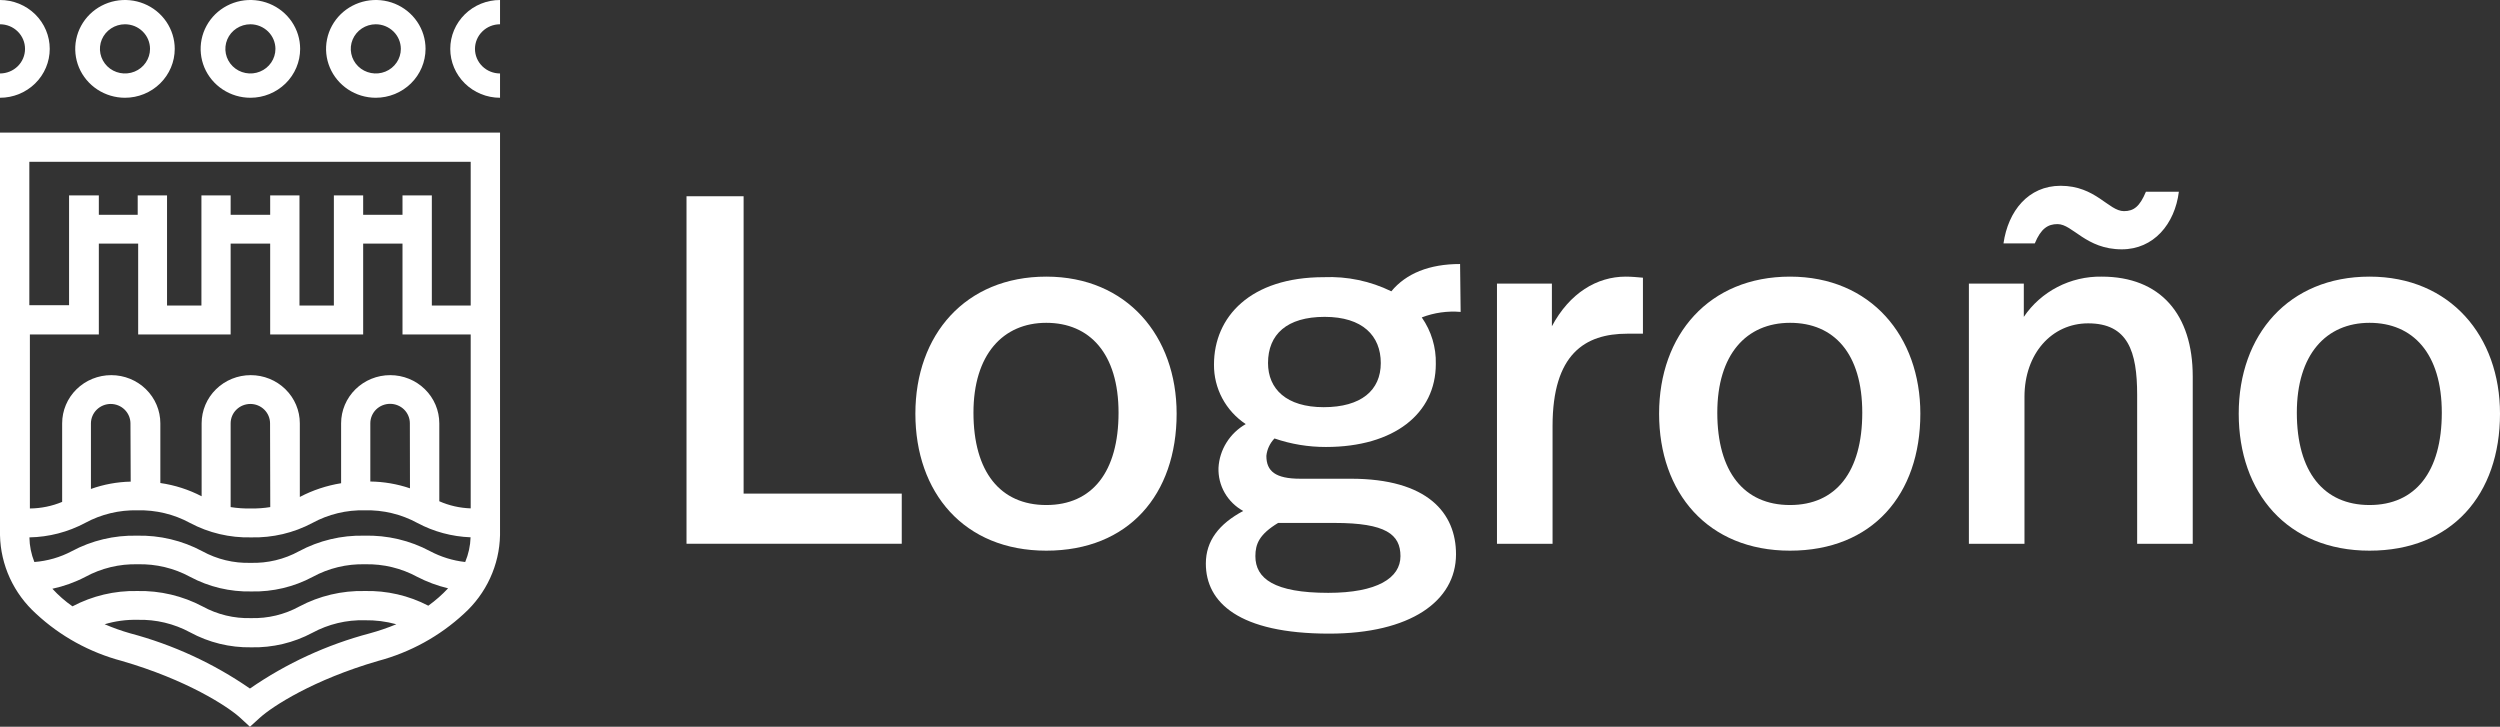 <svg width="86" height="25" viewBox="0 0 86 25" fill="none" xmlns="http://www.w3.org/2000/svg">
<rect x="0" y="0" width="86" height="25" fill="#333333" stroke="none"/>
<g clip-path="url(#clip0_150_1723)">
<path d="M17.201 3.363C16.747 3.363 16.312 3.185 15.991 2.87C15.67 2.555 15.489 2.127 15.489 1.681C15.489 1.235 15.67 0.808 15.991 0.492C16.312 0.177 16.747 0 17.201 0V0.835C16.972 0.835 16.753 0.924 16.592 1.083C16.43 1.242 16.339 1.457 16.339 1.681C16.339 1.906 16.43 2.121 16.592 2.28C16.753 2.438 16.972 2.527 17.201 2.527V3.363Z" fill="white"/>
<path d="M0 3.363V2.527C0.228 2.527 0.448 2.438 0.609 2.28C0.771 2.121 0.861 1.906 0.861 1.681C0.861 1.457 0.771 1.242 0.609 1.083C0.448 0.924 0.228 0.835 0 0.835L0 0C0.454 0 0.889 0.177 1.21 0.492C1.531 0.808 1.711 1.235 1.711 1.681C1.711 2.127 1.531 2.555 1.21 2.87C0.889 3.185 0.454 3.363 0 3.363Z" fill="white"/>
<path d="M4.299 3.363C3.961 3.363 3.63 3.264 3.348 3.079C3.067 2.894 2.848 2.632 2.718 2.325C2.589 2.017 2.555 1.679 2.621 1.353C2.687 1.027 2.85 0.728 3.089 0.492C3.328 0.257 3.633 0.097 3.965 0.032C4.297 -0.033 4.641 0.001 4.954 0.128C5.267 0.255 5.534 0.471 5.722 0.747C5.91 1.024 6.011 1.349 6.011 1.681C6.011 2.127 5.83 2.555 5.509 2.87C5.188 3.185 4.753 3.363 4.299 3.363ZM4.299 0.835C4.129 0.835 3.962 0.885 3.821 0.978C3.679 1.071 3.569 1.203 3.503 1.357C3.438 1.512 3.421 1.682 3.454 1.846C3.488 2.01 3.57 2.161 3.69 2.28C3.811 2.398 3.964 2.479 4.131 2.511C4.298 2.544 4.471 2.527 4.629 2.463C4.786 2.399 4.921 2.291 5.015 2.151C5.11 2.012 5.161 1.849 5.161 1.681C5.161 1.57 5.138 1.46 5.095 1.357C5.052 1.255 4.988 1.161 4.908 1.083C4.828 1.004 4.733 0.942 4.629 0.899C4.524 0.857 4.412 0.835 4.299 0.835Z" fill="white"/>
<path d="M8.614 3.363C8.275 3.363 7.944 3.264 7.663 3.079C7.381 2.894 7.162 2.632 7.032 2.325C6.903 2.017 6.869 1.679 6.935 1.353C7.001 1.027 7.164 0.728 7.403 0.492C7.643 0.257 7.948 0.097 8.28 0.032C8.612 -0.033 8.956 0.001 9.269 0.128C9.581 0.255 9.849 0.471 10.037 0.747C10.225 1.024 10.325 1.349 10.325 1.681C10.325 2.127 10.145 2.555 9.824 2.87C9.503 3.185 9.068 3.363 8.614 3.363ZM8.614 0.835C8.443 0.835 8.277 0.885 8.135 0.978C7.993 1.071 7.883 1.203 7.818 1.357C7.753 1.512 7.736 1.682 7.769 1.846C7.802 2.01 7.884 2.161 8.005 2.28C8.125 2.398 8.278 2.479 8.446 2.511C8.613 2.544 8.786 2.527 8.943 2.463C9.101 2.399 9.235 2.291 9.33 2.151C9.424 2.012 9.475 1.849 9.475 1.681C9.474 1.457 9.383 1.242 9.222 1.084C9.06 0.926 8.842 0.836 8.614 0.835Z" fill="white"/>
<path d="M12.924 3.363C12.586 3.362 12.255 3.263 11.974 3.077C11.694 2.892 11.475 2.629 11.346 2.322C11.217 2.015 11.183 1.677 11.25 1.351C11.316 1.025 11.48 0.726 11.719 0.491C11.959 0.256 12.264 0.097 12.595 0.032C12.927 -0.033 13.271 0.001 13.584 0.128C13.896 0.256 14.163 0.471 14.351 0.748C14.539 1.024 14.639 1.349 14.639 1.681C14.638 2.127 14.457 2.555 14.136 2.87C13.814 3.186 13.378 3.363 12.924 3.363ZM12.924 0.835C12.754 0.836 12.588 0.886 12.447 0.979C12.306 1.073 12.196 1.205 12.131 1.36C12.066 1.515 12.05 1.685 12.084 1.849C12.117 2.013 12.2 2.163 12.32 2.281C12.441 2.399 12.594 2.479 12.761 2.511C12.928 2.544 13.101 2.527 13.258 2.463C13.416 2.399 13.55 2.29 13.644 2.151C13.739 2.012 13.789 1.848 13.789 1.681C13.788 1.456 13.697 1.241 13.535 1.083C13.372 0.924 13.153 0.835 12.924 0.835Z" fill="white"/>
<path d="M0 4.561V18.412C0.011 18.922 0.127 19.424 0.34 19.888C0.554 20.352 0.861 20.769 1.243 21.114C2.073 21.886 3.086 22.443 4.19 22.736C6.419 23.382 7.824 24.295 8.255 24.684L8.598 25L8.942 24.688C9.377 24.295 10.782 23.382 13.007 22.736C14.112 22.442 15.125 21.885 15.958 21.114C16.34 20.769 16.647 20.352 16.86 19.888C17.074 19.424 17.19 18.922 17.201 18.412V4.561H0ZM2.376 10.499H1.009V5.567H16.192V10.511H14.855V6.721H13.846V7.389H12.493V6.721H11.485V10.511H10.302V6.721H9.294V7.389H7.934V6.721H6.929V10.511H5.746V6.721H4.737V7.389H3.4V6.721H2.376V10.499ZM1.012 18.486C1.682 18.474 2.339 18.303 2.928 17.989C3.479 17.69 4.101 17.54 4.73 17.555C5.36 17.539 5.984 17.689 6.536 17.989C7.181 18.332 7.906 18.504 8.64 18.486C9.375 18.504 10.102 18.333 10.748 17.989C11.299 17.689 11.921 17.539 12.55 17.555C13.181 17.539 13.804 17.689 14.356 17.989C14.92 18.291 15.547 18.459 16.188 18.483C16.179 18.775 16.116 19.063 16.003 19.333C15.581 19.286 15.172 19.16 14.798 18.962C14.104 18.59 13.322 18.406 12.531 18.427C11.748 18.409 10.975 18.593 10.287 18.962C9.779 19.241 9.203 19.379 8.621 19.362C8.04 19.379 7.466 19.24 6.959 18.962C6.27 18.593 5.495 18.409 4.711 18.427C3.928 18.409 3.154 18.593 2.467 18.962C2.07 19.172 1.632 19.298 1.182 19.333C1.074 19.063 1.016 18.776 1.012 18.486ZM4.496 16.568C4.029 16.578 3.567 16.663 3.128 16.82V14.563C3.129 14.387 3.201 14.217 3.328 14.092C3.456 13.967 3.628 13.896 3.808 13.896C3.988 13.896 4.161 13.967 4.288 14.092C4.415 14.217 4.487 14.387 4.488 14.563L4.496 16.568ZM9.297 17.444C9.08 17.479 8.86 17.495 8.64 17.492C8.404 17.497 8.167 17.481 7.934 17.444V14.563C7.934 14.386 8.005 14.216 8.133 14.091C8.26 13.966 8.433 13.896 8.614 13.896C8.793 13.896 8.965 13.967 9.092 14.092C9.219 14.218 9.29 14.387 9.29 14.563L9.297 17.444ZM14.103 16.798C13.664 16.649 13.204 16.57 12.739 16.564V14.56C12.739 14.383 12.811 14.213 12.938 14.087C13.066 13.962 13.239 13.892 13.419 13.892C13.599 13.892 13.772 13.962 13.9 14.087C14.027 14.213 14.099 14.383 14.099 14.56L14.103 16.798ZM3.4 8.38H4.753V11.505H7.934V8.38H9.294V11.505H12.493V8.38H13.846V11.505H16.192V17.488C15.819 17.476 15.452 17.393 15.112 17.243V14.563C15.112 14.123 14.934 13.701 14.617 13.39C14.3 13.079 13.871 12.905 13.423 12.905C12.975 12.905 12.546 13.079 12.229 13.39C11.912 13.701 11.734 14.123 11.734 14.563V16.623C11.237 16.703 10.758 16.862 10.314 17.095V14.563C10.314 14.123 10.136 13.701 9.819 13.39C9.502 13.079 9.073 12.905 8.625 12.905C8.177 12.905 7.748 13.079 7.431 13.39C7.114 13.701 6.936 14.123 6.936 14.563V17.072C6.493 16.842 6.012 16.687 5.516 16.616V14.563C5.516 14.123 5.338 13.701 5.021 13.39C4.704 13.079 4.275 12.905 3.827 12.905C3.379 12.905 2.95 13.079 2.633 13.39C2.316 13.701 2.138 14.123 2.138 14.563V17.265C1.787 17.412 1.409 17.488 1.028 17.492V11.505H3.4V8.38ZM12.724 21.786C11.246 22.177 9.85 22.82 8.598 23.686C7.348 22.821 5.953 22.178 4.477 21.786C4.178 21.701 3.885 21.596 3.6 21.474C3.967 21.364 4.35 21.313 4.734 21.322C5.364 21.305 5.987 21.454 6.54 21.753C7.182 22.102 7.906 22.28 8.64 22.268C9.375 22.285 10.102 22.112 10.748 21.767C11.299 21.469 11.921 21.32 12.55 21.337C12.916 21.331 13.282 21.377 13.634 21.474C13.338 21.597 13.034 21.701 12.724 21.786ZM14.734 20.836C14.06 20.485 13.305 20.312 12.543 20.331C11.76 20.314 10.987 20.497 10.299 20.862C9.79 21.141 9.215 21.28 8.632 21.263C8.052 21.279 7.477 21.141 6.97 20.862C6.28 20.497 5.506 20.314 4.722 20.331C3.946 20.314 3.178 20.496 2.493 20.858C2.241 20.682 2.009 20.479 1.802 20.253C2.197 20.168 2.578 20.031 2.935 19.845C3.486 19.545 4.108 19.395 4.737 19.411C5.368 19.395 5.991 19.545 6.543 19.845C7.188 20.19 7.914 20.362 8.648 20.346C9.383 20.363 10.11 20.19 10.756 19.845C11.306 19.545 11.928 19.395 12.558 19.411C13.186 19.396 13.806 19.546 14.356 19.845C14.691 20.018 15.046 20.15 15.414 20.238C15.208 20.459 14.98 20.659 14.734 20.836Z" fill="white"/>
<path d="M25.58 16.98H31.02V18.705H23.616V6.751H25.58V16.98Z" fill="white"/>
<path d="M40.476 14.23C40.476 17.013 38.825 18.943 35.992 18.943C33.159 18.943 31.489 16.946 31.489 14.23C31.489 11.513 33.212 9.516 35.992 9.516C38.773 9.516 40.476 11.569 40.476 14.23ZM33.487 14.196C33.487 16.23 34.409 17.373 35.992 17.373C37.575 17.373 38.478 16.23 38.478 14.196C38.478 12.162 37.484 11.105 35.992 11.105C34.5 11.105 33.487 12.2 33.487 14.196Z" fill="white"/>
<path d="M50.246 10.73C49.791 10.691 49.334 10.756 48.909 10.919C49.238 11.39 49.407 11.951 49.392 12.522C49.392 14.229 47.953 15.376 45.614 15.376C45.011 15.378 44.412 15.279 43.842 15.083C43.685 15.246 43.586 15.457 43.563 15.681C43.563 16.211 43.876 16.468 44.73 16.468H46.468C49.113 16.468 50.087 17.648 50.087 19.066C50.087 20.687 48.504 21.797 45.724 21.797C42.611 21.797 41.481 20.721 41.481 19.388C41.481 18.602 41.935 18.023 42.766 17.577C42.499 17.43 42.279 17.214 42.129 16.952C41.979 16.69 41.906 16.393 41.916 16.093C41.933 15.785 42.027 15.487 42.191 15.225C42.355 14.962 42.582 14.744 42.853 14.589C42.513 14.363 42.236 14.057 42.045 13.7C41.855 13.342 41.757 12.944 41.761 12.541C41.761 10.9 43.011 9.535 45.539 9.535C46.343 9.501 47.142 9.669 47.862 10.021C48.368 9.408 49.166 9.082 50.227 9.082L50.246 10.73ZM43.967 17.989C43.325 18.379 43.185 18.706 43.185 19.132C43.185 19.901 43.831 20.394 45.69 20.394C47.375 20.394 48.176 19.882 48.176 19.132C48.176 18.383 47.673 17.989 45.909 17.989H43.967ZM43.62 12.489C43.62 13.376 44.247 14.007 45.535 14.007C46.823 14.007 47.499 13.428 47.499 12.489C47.499 11.55 46.872 10.9 45.569 10.9C44.266 10.9 43.62 11.505 43.62 12.489Z" fill="white"/>
<path d="M56.517 9.553V11.479C56.242 11.479 56.102 11.479 55.981 11.479C54.519 11.479 53.408 12.181 53.408 14.656V18.706H51.496V9.757H53.385V11.223C53.994 10.08 54.934 9.516 55.924 9.516C56.102 9.516 56.343 9.535 56.517 9.553Z" fill="white"/>
<path d="M66.06 14.23C66.06 17.013 64.409 18.943 61.576 18.943C58.742 18.943 57.073 16.946 57.073 14.23C57.073 11.513 58.795 9.516 61.576 9.516C64.356 9.516 66.06 11.569 66.06 14.23ZM59.075 14.196C59.075 16.23 59.993 17.373 61.576 17.373C63.159 17.373 64.062 16.23 64.062 14.196C64.062 12.162 63.091 11.105 61.58 11.105C60.069 11.105 59.075 12.2 59.075 14.196Z" fill="white"/>
<path d="M75.43 12.949V18.706H73.518V13.58C73.518 12.095 73.204 11.123 71.833 11.123C70.579 11.123 69.642 12.166 69.642 13.651V18.706H67.73V9.757H69.619V10.9C69.911 10.467 70.31 10.114 70.778 9.872C71.246 9.63 71.769 9.507 72.298 9.516C74.319 9.516 75.43 10.815 75.43 12.949ZM73.064 7.263C73.397 7.263 73.605 7.111 73.82 6.595H74.953C74.814 7.709 74.085 8.577 72.989 8.577C71.754 8.577 71.3 7.709 70.779 7.709C70.45 7.709 70.208 7.861 69.997 8.373H68.92C69.079 7.26 69.774 6.391 70.885 6.391C72.094 6.391 72.536 7.263 73.064 7.263Z" fill="white"/>
<path d="M86 14.23C86 17.013 84.345 18.943 81.512 18.943C78.678 18.943 77.012 16.946 77.012 14.23C77.012 11.513 78.731 9.516 81.512 9.516C84.292 9.516 86 11.569 86 14.23ZM79.011 14.196C79.011 16.23 79.933 17.373 81.512 17.373C83.091 17.373 83.998 16.23 83.998 14.196C83.998 12.162 83.008 11.105 81.512 11.105C80.016 11.105 79.011 12.2 79.011 14.196Z" fill="white"/>
</g>
<defs>
<clipPath id="clip0_150_1723">
<rect width="86" height="25" fill="white"/>
</clipPath>
</defs>
</svg>
